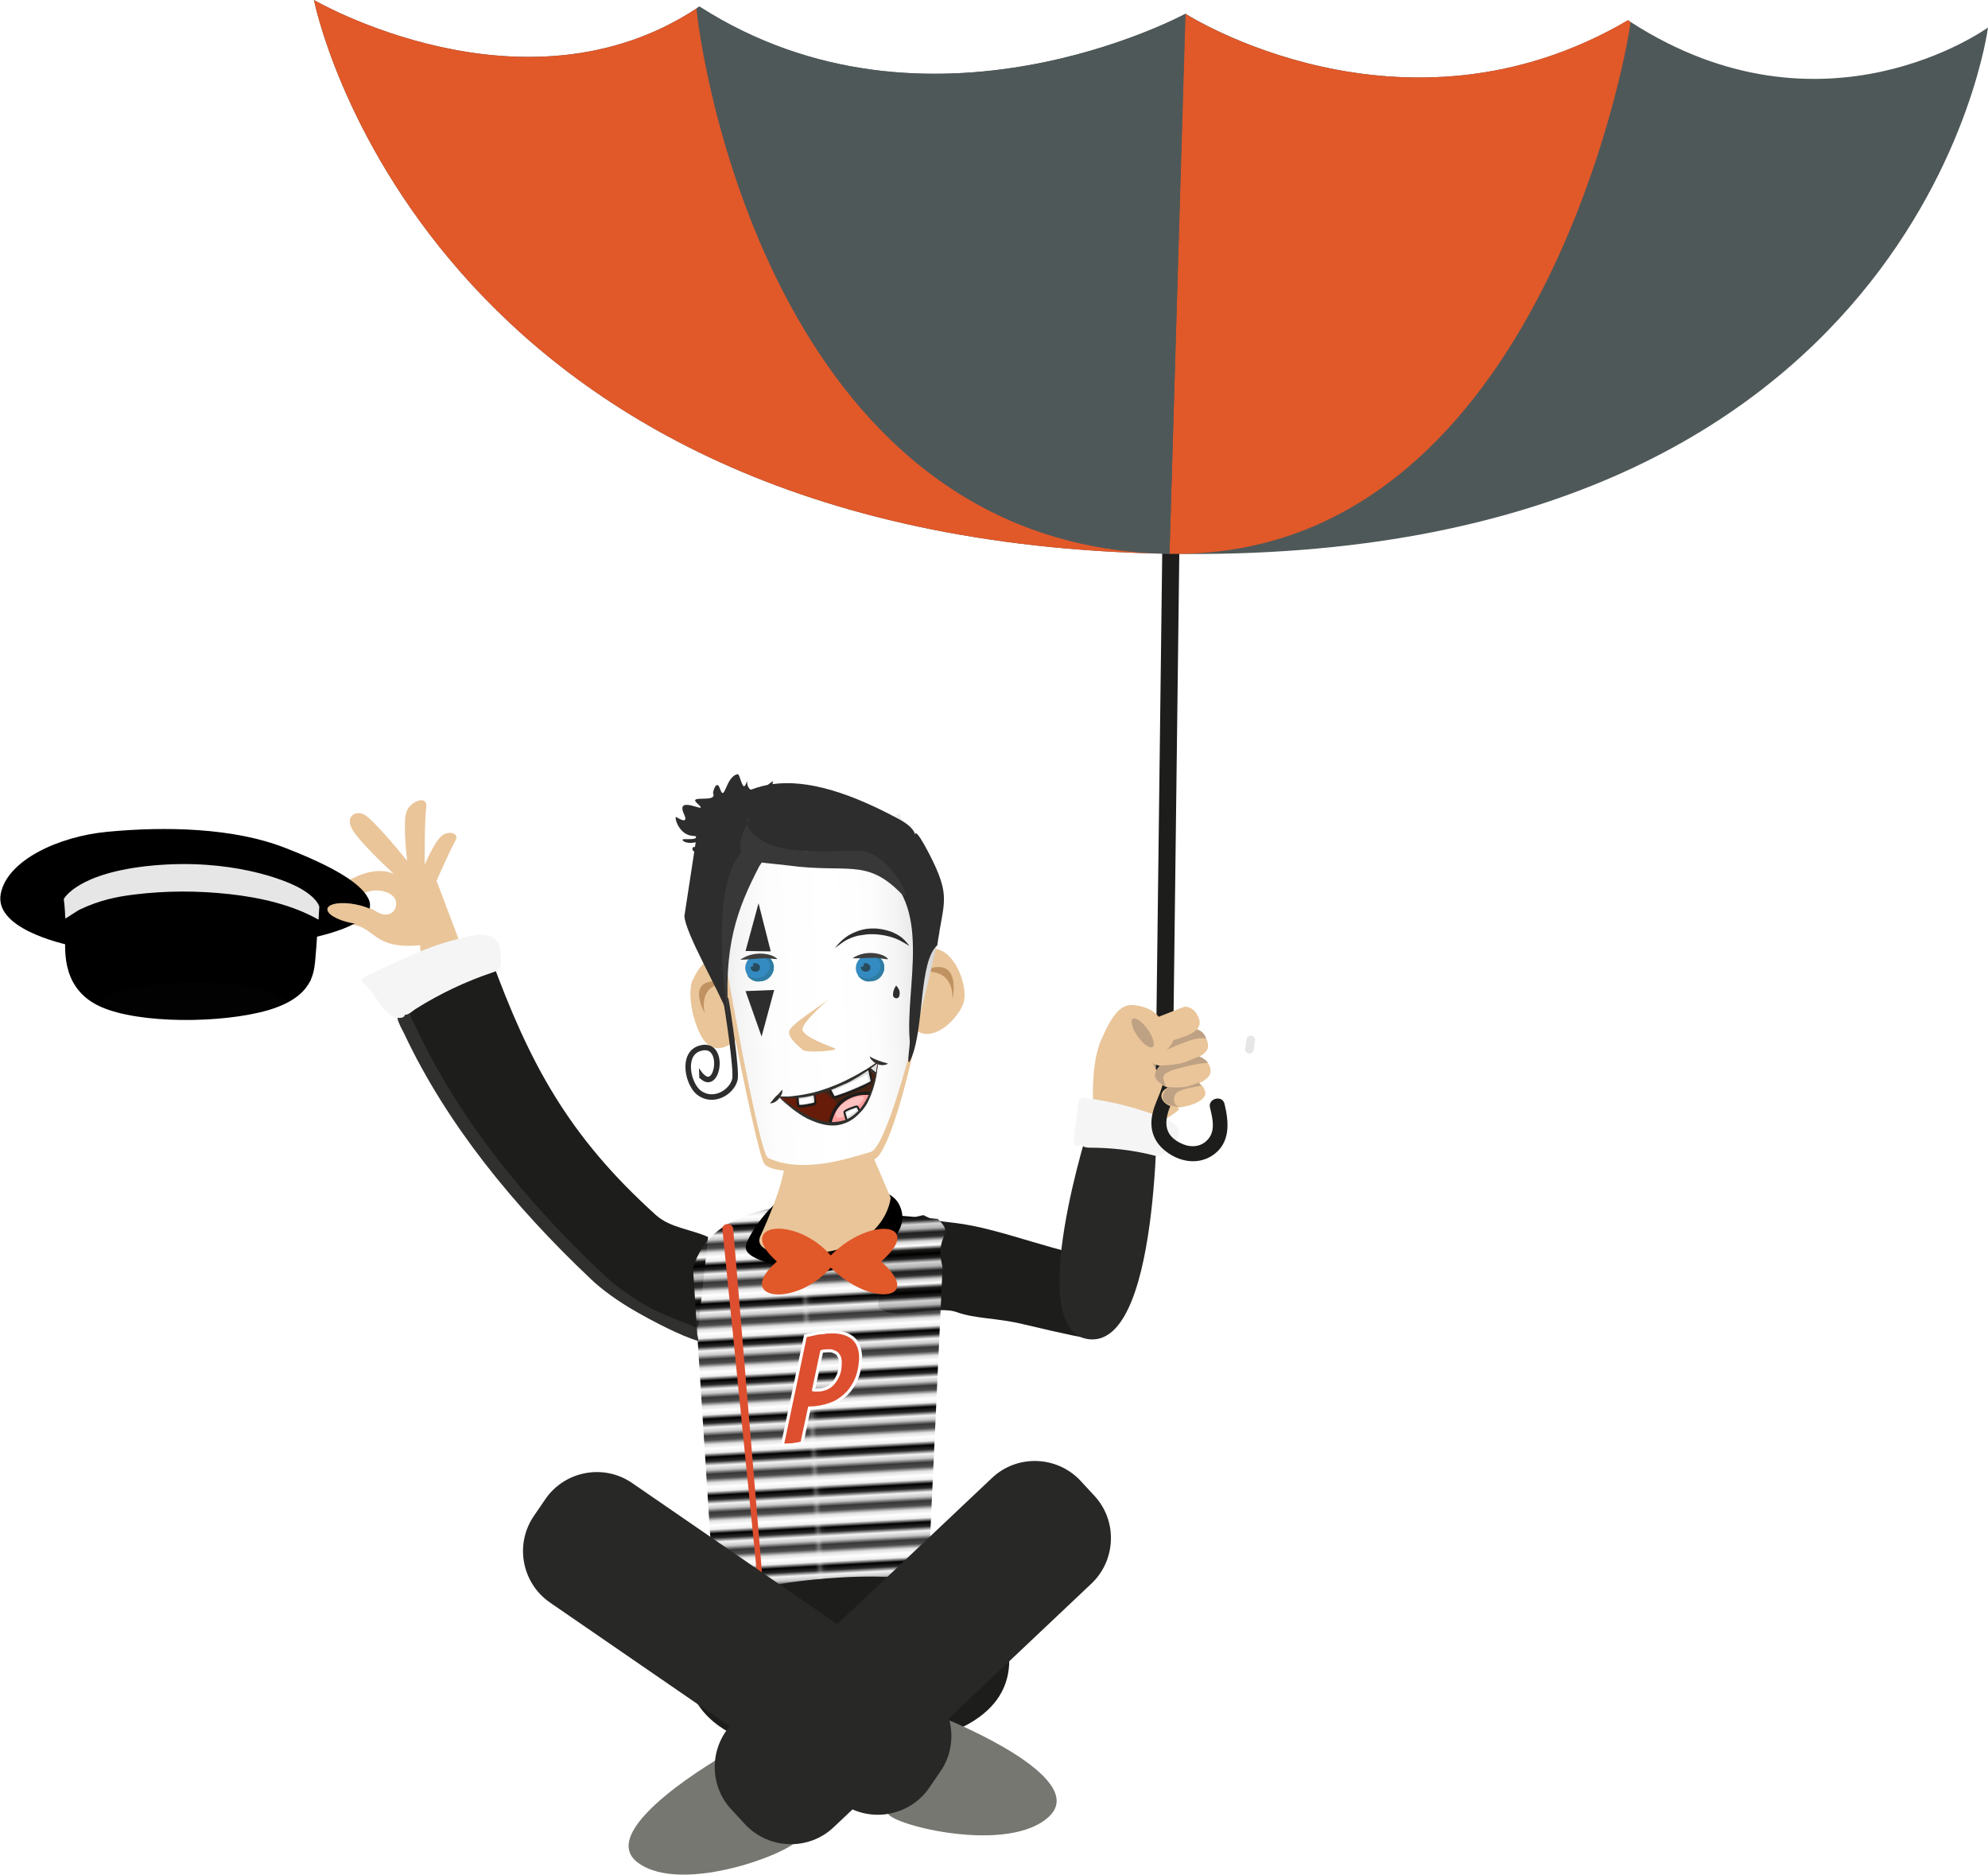 <?xml version="1.0" encoding="UTF-8" standalone="no"?>
<svg
   xmlns:svg="http://www.w3.org/2000/svg"
   xmlns="http://www.w3.org/2000/svg"
   xmlns:xlink="http://www.w3.org/1999/xlink"
   version="1.1"
   x="0px"
   y="0px"
   viewBox="0 0 520.5 490.9"
   id="svg294">  
   <pattern
       patternUnits="userSpaceOnUse"
       width="46.899"
       height="8.035"
       patternTransform="translate(242.943,464.291)"
       id="pattern6738"><rect
         id="rect6734"
         y="0"
         x="0"
         height="8.035"
         width="46.899"
         style="fill:url(#pattern6736);stroke:none" /></pattern><pattern
       xlink:href="#pattern6728"
       id="pattern6736"
       patternTransform="matrix(1,0,0,2.009,1.0742187e-7,1.6210938e-6)" /><pattern
       patternUnits="userSpaceOnUse"
       width="46.899"
       height="4"
       patternTransform="translate(242.943,464.291)"
       id="pattern6728"><rect
         y="0"
         x="0.044"
         height="1"
         width="46.855"
         id="rect6681"
         style="opacity:1;fill:#000000;fill-opacity:1;fill-rule:evenodd;stroke:none;stroke-width:15;stroke-miterlimit:0;stroke-dasharray:none;stroke-opacity:1" /><rect
         y="1"
         x="0.008"
         height="1"
         width="46.855"
         id="rect6681-0"
         style="opacity:1;fill:#ffffff;fill-opacity:1;fill-rule:evenodd;stroke:none;stroke-width:15;stroke-miterlimit:0;stroke-dasharray:none;stroke-opacity:1" /><rect
         y="1.99"
         x="0"
         height="1"
         width="46.855"
         id="rect6681-0-4"
         style="opacity:1;fill:#000000;fill-opacity:1;fill-rule:evenodd;stroke:none;stroke-width:15;stroke-miterlimit:0;stroke-dasharray:none;stroke-opacity:1" /><rect
         y="3"
         x="0.008"
         height="1"
         width="46.855"
         id="rect6681-0-4-8"
         style="opacity:1;fill:#ffffff;fill-opacity:1;fill-rule:evenodd;stroke:none;stroke-width:15;stroke-miterlimit:0;stroke-dasharray:none;stroke-opacity:1" /></pattern>
     <pattern
     x="-36.3"
     y="-7.3"
     width="145"
     height="18"
     patternUnits="userSpaceOnUse"
     id="New_Pattern_Swatch_3"
     viewBox="0 -18 145 18"
     style="overflow:visible;"><g
       id="g8"><rect
         y="-18"
         style="fill:none;"
         width="145"
         height="18"
         id="rect2" /><rect
         y="-18"
         width="145"
         height="9"
         id="rect4" /><rect
         y="-9"
         style="fill:#FFFEFD;"
         width="145"
         height="9"
         id="rect6" /></g></pattern><path
     style="fill:#E9C599;"
     d="M126.6,263.2l-12.3-32.6c0,0,3.7-8.4,5-10.6c1-1.8-1.8-2.7-3.7-1.1c-1.9,1.6-4.4,7.5-4.4,7.5  s-0.1-11.6,0.4-15c0.5-3.4-4.2-1.7-5.2,1.2c-1,2.9,0.2,12.8,0.2,12.8s-8.8-11-11.4-12.2c-2.3-1.1-5.1,0.8-2.7,4.4  c2.3,3.6,10.7,11.3,10.7,11.3s-3.7-2.4-10.5,0.9c-5.9,2.9-8.3,5-7.3,6.6c1,1.4,5.8-0.1,9.3-2.2c3.5-2.2,8.7-0.7,9,2  c0.3,2.7-2.3,4.4-5.3,2.4c-2.8-1.8-7.2-2.3-10.4-1c-3.2,1.3-2.4,4.1,3.9,4.5c6.3,0.4,5.6,6.6,18.1,5.4l1.4,19.6L126.6,263.2z"
     id="path11" /><g
     id="g15"
     transform="translate(0,2)"><path
       style="fill:#1d1d1b"
       d="m 295.7,327.7 c -11.8,1 -27.6,-6 -40.8,-8.7 -7.4,-1.5 -9,-0.6 -13,-2.8 -0.3,-0.2 -6.9,1.7 -7.3,2.2 -1.6,0.3 -6.1,-0.7 -7.6,1.5 -3.4,5.2 -1.7,6.6 0.1,7 0.1,0 -2.4,-2.5 -2.3,-2.5 0.6,2.2 5,6.3 6.4,7.8 1.7,1.8 -2.8,7 -0.7,8.5 4.2,3.1 14.7,-1.1 20.1,0.9 4.7,1.7 10.7,1.5 17.2,3.1 24.8,5.9 15.5,2.9 19.8,2.9"
       id="path13" /></g><g
     id="g27"><g
       id="g21"><path
         style="fill:#1d1d1b"
         d="m 185.4,323.9 c -4.3,-2 -9.9,-2.4 -13.6,-5.7 -23.1,-20.8 -33.2,-39.9 -43.2,-67.2 -0.8,-2.1 -1.8,-5.7 -3.4,-5.4 -1.9,0.4 -3.8,2 -5.5,3.1 -3.8,2.7 -6.6,6.5 -9.9,9.7 -1.6,1.6 -2.2,2.4 -3.4,4.1 -2.4,3.4 -0.4,6.3 0.7,8.7 11.3,23.6 28.9,44.7 49,63.4 2.8,2.6 7.2,5.8 11.7,8.3 4.5,2.5 10.4,6.6 14.7,7.7"
         id="path19"
          /></g><g
       id="g25"><path
         style="fill:#30302E;"
         d="M105.1,261.9c1.2-1.7,1.9-2.5,3.5-4.1c3.4-3.2,6.2-7,10.1-9.6c1.7-1.1,4.6-2.6,6.6-2.6    c1.1,0,1.4,0.9,1.5,1c-0.9,0.6-3.7,1.3-4.6,1.6c-4.1,1.5-6.9,5.2-10.3,8.4c-1.6,1.6-2.3,2.4-3.5,4.1c-2.5,3.4-0.5,6.3,0.7,8.7    c11.2,23.8,28.7,45.3,48.9,64.3c2.8,2.7,7.2,5.9,11.8,8.5c3.4,2,9,3.8,12.9,5.6l0.1,3.3c-4.3-1.2-11.8-5.1-16.3-7.7    c-4.6-2.6-9-5.8-11.8-8.5c-20.2-19.1-37.7-40.5-48.9-64.3C104.6,268.2,102.6,265.3,105.1,261.9z"
         id="path23" /></g></g><g
     transform="matrix(1.112,-0.061,0.061,1.112,-283.567,79.608)"
     id="tshirt"><pattern
       id="SVGID_12_"
       xlink:href="#New_Pattern_Swatch_3"
       patternTransform="matrix(-1.342 -9.655581e-003 4.592474e-002 0.244 -16861.357 -5551.174)" /><path
       style="clip-rule:evenodd;fill:url(#pattern6738);fill-opacity:1;fill-rule:evenodd"
       d="m 427,235.8 35.602,4.993 c 4.1,4.4 -1.102,3.107 0.498,11.407 l -7.8,77.1 c -7.3,1.8 -6.5,2 -16,0.9 l -9.8,-0.9 c -4.1,-0.5 -23.993,-4.998 -24.293,-5.198 l -0.7,-75 C 406.907,242.902 412,237.1 427,235.8 Z"
       id="path207"/><g
       id="g209"><g
         id="g211"
         transform="matrix(0.985,-0.148,0.172,0.901,-80.603,93.05)"><path
           style="fill:#dd4f2f"
           d="m 447.3,330.7 13.5,-91.4 c 0.1,-0.8 -0.5,-1.5 -1.3,-1.5 v 0 c -0.6,0 -1.2,0.5 -1.2,1.1 L 446,331.8 c -0.2,0 0,0 0.3,-0.1 0.4,0 0.9,-0.4 1,-1 z"
           id="path213" /></g><path
         style="fill:#dd4f2f;stroke:#ffffff;stroke-width:0.709;stroke-miterlimit:10"
         d="m 430.03,266.53 c 0.5,-0.1 0.9,-0.1 1.3,-0.2 0.4,-0.1 0.8,-0.1 1.2,-0.2 0.4,-0.1 0.8,-0.1 1.2,-0.1 0.4,0 0.8,0 1.3,-0.1 0.9,0 1.9,0 2.8,0.2 1,0.2 1.9,0.5 2.6,1 0.8,0.5 1.4,1.2 1.8,2.2 0.4,0.9 0.6,2.2 0.4,3.7 -0.2,1.5 -0.5,2.8 -1.1,4.1 -0.6,1.3 -1.4,2.4 -2.3,3.3 -1,0.9 -2.1,1.7 -3.4,2.2 -1.3,0.5 -2.8,0.8 -4.4,0.9 -0.3,0 -0.6,0 -0.8,0 -0.2,0 -0.4,0 -0.6,0 l -2.2,8.1 c -0.4,0.1 -0.8,0.1 -1.2,0.2 -0.4,0 -0.8,0.1 -1.1,0.1 -0.3,0 -0.7,0 -1.1,0 -0.4,0 -0.8,0 -1.2,-0.1 z m 1.2,12.8 c 0.3,0.1 0.7,0.1 1.4,0.1 0.5,0 1,-0.1 1.6,-0.3 0.6,-0.2 1.1,-0.5 1.6,-1 0.5,-0.5 0.9,-1 1.3,-1.8 0.4,-0.7 0.6,-1.6 0.7,-2.7 0.1,-0.7 0,-1.2 -0.1,-1.7 -0.2,-0.4 -0.4,-0.8 -0.7,-1 -0.3,-0.2 -0.7,-0.4 -1,-0.5 -0.4,-0.1 -0.8,-0.1 -1.2,-0.1 -0.2,0 -0.3,0 -0.5,0 -0.1,0 -0.4,0 -0.7,0.1 z"
         id="path215" /></g></g><path
     style="fill:#F5F5F5;"
     d="M191.4,430.4c-7.2,0.7-14.5,0.8-21.9,0.4c-1.4-0.1-3-0.6-2.9-1.5c0.2-2.5,0.1-4.6,0.5-7.1  c0.2-0.9,2.5-1.5,3.3-0.9c0.6-0.3,1.5,0.3,2.4,0.4c6.5,0.9,12.9,1.3,19.5,1.1c1.4,0,1.9-0.1,2.4,0.5c0,0,0,1.2-0.9,6.7  C193.9,430.1,193.8,430.2,191.4,430.4z"
     id="path17" /><path
     style="fill-rule:evenodd;clip-rule:evenodd;"
     d="M221.8,310.3c1.3-0.1,10.8,0.3,13.4,4.7c6.4,10.9-17.6,22-30.6,16.9  c-4.4-1.7-10.4-2.8-9.2-6.2c1.2-3.4,6.5-11.1,12.1-13.7C213,309.5,221.8,310.3,221.8,310.3z"
     id="path42" /><path
     style="fill-rule:evenodd;clip-rule:evenodd;fill:#E9C599;"
     d="M222.8,289.8c1.8,3.6,10.4,23.8,10.4,23.8s-0.6,7.7-9.4,12  c-8.5,4.1-27.6,4.2-24.7-2c1.2-2.5,7.7-17,6.2-21.4c-1.6-4.5-0.5-5.4-0.5-5.4L222.8,289.8z"
     id="path44" /><g
     id="g50"><path
       style="fill:#E9C599;"
       d="M236.5,254.2c0,0,2.7-5.9,7.9-5.8c5.1,0.1,8.6,8.3,8.1,13.1s-10.3,14.5-14.7,5.6   C234.9,261.1,235.4,255.4,236.5,254.2z"
       id="path46" /><path
       style="fill:#C09261;"
       d="M240.8,254.6c0,0,8.7-2.1,8.6,7C249.4,261.5,252.2,249.1,240.8,254.6z"
       id="path48" /></g><g
     id="g56"><path
       style="fill:#E9C599;"
       d="M181.5,256.4c0,0,2.5-6.4,7.4-6.1s8.5,9.2,8.1,14.4c-0.4,5.2-9.5,15.5-13.9,5.6   C180.1,263.8,180.5,257.6,181.5,256.4z"
       id="path52" /><path
       style="fill:#C09261;"
       d="M184.5,265.3c0,0-2.3-8.7,7.3-7.7C191.8,257.6,178.7,253.5,184.5,265.3z"
       id="path54" /></g><g
     id="g83"><path
       style="fill:#E9C599;"
       d="M183.7,226.7c0,0,13.8,74.2,16.4,78c2.6,3.8,26.6,1.9,29.8-1.9c6.8-8,17.8-63,14.3-74.9   c-2.5-8.6-17.6-10.9-36.5-11.1C186,216.5,183.8,220.3,183.7,226.7z"
       id="path58" /><linearGradient
       id="SVGID_2_"
       gradientUnits="userSpaceOnUse"
       x1="194.21"
       y1="259.473"
       x2="252.333"
       y2="259.473"
       gradientTransform="matrix(1.034 5.580543e-02 5.580543e-02 1.298 -28.764 -90.603)"><stop
         offset="0"
         style="stop-color:#E6E6E6"
         id="stop60" /><stop
         offset="8.437822e-03"
         style="stop-color:#E7E7E7"
         id="stop62" /><stop
         offset="0.119"
         style="stop-color:#F5F5F5"
         id="stop64" /><stop
         offset="0.258"
         style="stop-color:#FDFDFD"
         id="stop66" /><stop
         offset="0.521"
         style="stop-color:#FFFFFF"
         id="stop68" /><stop
         offset="0.706"
         style="stop-color:#FDFDFD"
         id="stop70" /><stop
         offset="0.814"
         style="stop-color:#F4F4F4"
         id="stop72" /><stop
         offset="0.903"
         style="stop-color:#E6E6E6"
         id="stop74" /><stop
         offset="0.981"
         style="stop-color:#D2D2D2"
         id="stop76" /><stop
         offset="1"
         style="stop-color:#CCCCCC"
         id="stop78" /></linearGradient><path
       style="fill:url(#SVGID_2_);"
       d="M201.1,303.2c-2.9-1.3-15.9-78.3-15.9-78.3s6.8-0.1,15.7-8.6c0,0,2.2,7.1,12.2,5.3   c10.1-1.8,22.5-8.7,22.5-8.7s4.8,25.3,10.4,31.4l0,0c0,0-12.3,55.6-18,57.3C222.2,303.3,210.2,307.4,201.1,303.2z"
       id="path81" /></g><g
     id="g87"><path
       style="fill:#2D2D2D;"
       d="M218.4,248.5c0,0,0.1-0.1,0.2-0.2c0.1-0.1,0.3-0.3,0.6-0.5c0.5-0.4,1.2-0.9,2.1-1.5   c0.9-0.5,2.1-1,3.3-1.3c0.6-0.1,1.3-0.2,2-0.3c0.7-0.1,1.4-0.1,2.1-0.1c2.8,0.1,5.2,0.8,6.8,1.6c0.8,0.4,1.4,0.8,1.8,1   c0.2,0.1,0.4,0.3,0.5,0.3c0.1,0.1,0.2,0.1,0.2,0.1s0-0.1-0.1-0.2c-0.1-0.1-0.2-0.3-0.4-0.5c-0.3-0.4-0.8-0.9-1.5-1.5   c-0.7-0.5-1.7-1.1-2.8-1.5c-1.2-0.4-2.5-0.7-4-0.8c-0.8,0-1.5,0-2.3,0.1c-0.7,0.1-1.5,0.3-2.1,0.5c-1.4,0.5-2.6,1.1-3.5,1.8   c-0.9,0.7-1.6,1.4-2,1.9c-0.2,0.2-0.4,0.5-0.5,0.6C218.5,248.5,218.4,248.5,218.4,248.5z"
       id="path85" /></g><path
     id="XMLID_13_"
     style="fill-rule:evenodd;clip-rule:evenodd;fill:#E9C599;"
     d="M217,261.6c-2,1.7-10.2,6.7-10.4,8.5  c-0.2,1.8,2.7,4,3.6,4.8c0.9,0.9,9.8,0.2,8.4-0.4c-1.4-0.6-8.7-3.1-8.5-5.1C210.3,267.4,217,261.6,217,261.6z" /><path
     style="fill:#2D2D2D;"
     d="M234.7,258.1c0.3,0.4,0.7,0.9,0.8,1.4s0.1,1.2-0.2,1.6c0,0,0,0,0,0c-0.5,0.6-1.5,0.2-1.5-0.6  c0-0.9,0.3-1.7,0.8-2.4"
     id="path90" /><polyline
     style="fill:#2D2D2D;"
     points="195.2,249 198.6,236.5 201.8,249.1 "
     id="polyline92" /><polyline
     style="fill:#2D2D2D;"
     points="202.7,259.2 199.4,271.4 195.2,259.5 "
     id="polyline94" /><g
     id="g98"><path
       style="fill:#2D2D2D;"
       d="M179.2,239.8c0.1,4.4,9.4,20.2,11.4,25.9c0,0.1,0.3,0.1,0.2-0.1c-9.1-64.9,36.9-35.9,38.7-38.6   c15.1,9.6,7.4,31.2,8.7,45.6c0.1,1.2-1.2,8.4,0.5,4.2c3.3-8.2,1.9-25.1,6.7-29.3c1.6-11.6,3.8-12.5-2.2-24.1   c-3.8-7.3-3.6-4.8-3.6-4.8s0-1.8-4-4c-31.7-17.2-43-8-53,3"
       id="path96" /></g><g
     id="g102"><path
       style="fill:#E15829;"
       d="M230.7,330.3c11.3,10-2.5,12.2-13.2,1.6c-9.3,10.7-25.5,8.4-14.1-1.6c-11.3-10,4.8-12.2,14.1-1.6   C228.2,318.1,242.1,320.4,230.7,330.3z"
       id="path100" /></g><g
     id="g116"><path
       d="M83.5,237.4c0,0-0.6,10.6-1,14.4c-0.4,3.8-1.3,10.2-14.6,13.3c-13.3,3.1-34.7,2.7-43.3-2.4c-8.7-5.1-7.6-14.7-7.4-19.1   c0.2-4.4-0.4-8.2-0.4-8.2s3.5-7,23.5-8.8c20-1.8,34.8,3.1,38.4,6C82.1,235.4,83.5,237.4,83.5,237.4z"
       id="path104" /><g
       id="g112"><path
         d="M20,247.9c-5.1-1-21.5-5.1-19.8-13.9c1.7-8.8,15.2-15,27.8-16.2c15.6-1.5,33.2-1,46.4,4.1c13.2,5.1,20.8,9.7,22.3,14    c1.4,4.3-5.4,8-19.2,10.5C63.5,249,63.5,249,20,247.9z"
         id="path106" /><path
         d="M21.3,254.2c0.2-0.1,0.5-0.3,0.7-0.5c0.2-0.1,0.3-0.2,0.5-0.3c1-0.6,2.1-1.2,3.2-1.7c0.2-0.1,0.8-0.3,1.1-0.5    c0.1,0,0.2-0.1,0.3-0.1c2.4-0.8,4.8-1.5,7.4-2.1c0.1,0,0.2,0,0.3,0c0.8-0.1,1.6-0.3,2.4-0.4c1.3-0.2,2.7-0.4,4-0.5    c2.2-0.2,4.4-0.3,6.7-0.4c0.2,0,0.3,0,0.4,0c0.1,0,0.1,0,0.2,0c1,0,2.1,0,3.1,0c2.1,0.1,4.2,0.1,6.3,0.3c2.1,0.2,4.3,0.4,6.4,0.7    c0.3,0.1,0.7,0.1,1,0.2c1,0.2,2,0.4,2.9,0.6c1.7,0.4,3.4,0.9,5,1.4c0.3,0.1,0.6,0.2,0.8,0.3c0.8,0.4,1.6,0.7,2.4,1.1    c0.4,0.2,0.9,0.5,1.3,0.7c0.4,0.2,0.7,0.5,1,0.7c0.6,0.5,1.2,1,1.8,1.6c0.1,0.1,0.1,0.1,0.2,0.2c0.2,0.3,0.5,0.7,0.7,1    c-1.6,2.9-5.2,5.9-13.1,7.8c-13.3,3.1-34.7,2.7-43.3-2.4c-2.8-1.6-4.6-3.7-5.7-6C19.9,255.4,20.5,254.8,21.3,254.2z"
         id="path108" /><path
         style="opacity:0.1;fill:#1A1A1A;"
         d="M26.8,262.2c0-0.2,0-0.5,0-0.7c0,0,0,0,0,0c0.1-0.1,0.2-0.1,0.3-0.2    c0.4-0.2,0.7-0.4,1.1-0.6c0.4-0.2,0.8-0.3,1.1-0.4c1.6-0.5,3.2-1,4.9-1.4c0.4-0.1,1.4-0.3,1.9-0.4c0.4-0.1,0.8-0.1,1.3-0.2    c1.7-0.3,3.3-0.5,5-0.7c1.7-0.2,3.3-0.3,5-0.4c0.7,0,2.8-0.1,3.1-0.1c3.2,0,6.3,0.2,9.5,0.5c1,0.1,2.1,0.2,3.1,0.4    c0.2,0,0.4,0.1,0.6,0.1c0,0,0,0,0.1,0c1.8,0.3,3.6,0.7,5.4,1.2c0.8,0.2,1.6,0.5,2.4,0.7c0.3,0.1,0.6,0.2,0.9,0.4    c0.8,0.4,1.7,0.8,2.4,1.2c0.1,0.1,0.2,0.1,0.3,0.2c0.1,0,0.1,0.1,0.2,0.1c-1.9,1-4.2,1.8-7.2,2.5c-12.4,2.9-31.8,2.7-41.4-1.4    C26.8,262.7,26.8,262.4,26.8,262.2z"
         id="path110" /></g><path
       style="fill:#E6E6E6;"
       d="M60,234.1c-8.3-0.9-16.4-0.9-24.7,0.1c-4.9,0.6-9.2,1.5-14.3,3.9c-0.7,0.3-3.6,2.3-3.9,2.4   c-0.1-3-0.4-5.1-0.4-5.1s3.5-7,23.5-8.8c20-1.8,34.2,3.6,38.4,6c4.6,2.6,5,4.8,5,4.8s-0.1,1.4-0.2,3.4   C76.5,236.9,68.2,235,60,234.1z"
       id="path114" /></g><g
     id="g172"><g
       id="g120"><path
         style="fill:#30302D;"
         d="M227.7,276.6c0.8,0.5,1.5,0.8,2.3,1.1c0.4,0.1,0.8,0.3,1.2,0.4c0.4,0.1,0.8,0.2,1.3,0.4    c-0.8,0.5-1.9,0.5-2.8,0.1c-0.4-0.2-0.9-0.4-1.2-0.8C228.1,277.5,227.8,277.1,227.7,276.6z"
         id="path118" /></g><g
       id="g124"><path
         style="fill:#30302D;"
         d="M204.8,285.3c0.1,0.5,0,0.9-0.2,1.3c-0.2,0.4-0.4,0.8-0.7,1.1c-0.6,0.7-1.4,1.2-2.3,1.2    c0.3-0.4,0.6-0.6,0.8-1c0.3-0.3,0.5-0.6,0.8-0.9C203.8,286.6,204.2,286,204.8,285.3z"
         id="path122" /></g><g
       id="g160"><defs
         id="defs127"><path
           id="SVGID_3_"
           d="M204.1,287.1c0,0,10.6,2,25.7-9c0,0-0.6,11.8-8,15.3C214.4,297,205.6,288.4,204.1,287.1z" /></defs><use
         xlink:href="#SVGID_3_"
         style="overflow:visible;fill:#661C08;"
         id="use129" /><clipPath
         id="SVGID_4_"><use
           xlink:href="#SVGID_3_"
           style="overflow:visible;"
           id="use131" /></clipPath><path
         style="clip-path:url(#SVGID_4_);fill:#472213;"
         d="M209.3,282.6c0,0,10.2,3,14.6,13.8c0,0,8.7-8.9,6.5-21.2L209.3,282.6z"
         clip-path="url(#SVGID_4_)"
         id="path134" /><g
         style="clip-path:url(#SVGID_4_);"
         clip-path="url(#SVGID_4_)"
         id="g140"><path
           style="fill:#FF9C9C;"
           d="M217.2,295.8c0,0-0.2-5.3,4.1-8c4.2-2.7,9.3-1,9.3-1S224.4,297.5,217.2,295.8z"
           id="path136" /><path
           style="fill:#1D1D1B;"
           d="M216.9,296c-0.1-0.1-0.1-0.3-0.1-0.3l0-0.1l0-0.2l0-0.3c0-0.2,0-0.4,0.1-0.6     c0-0.4,0.1-0.8,0.2-1.2c0.2-0.8,0.5-1.6,0.8-2.3c0.7-1.5,1.8-2.7,3.2-3.6c1.4-0.9,3-1.3,4.6-1.5c1.6-0.1,3.2,0.1,4.8,0.5l0,0     l0.4,0.1l-0.2,0.3c-0.7,1.2-1.6,2.4-2.5,3.5c-0.9,1.1-1.9,2.1-3,3.1c-1.1,0.9-2.3,1.7-3.8,2.2c-0.3,0.2-0.7,0.2-1.1,0.3l-0.5,0.1     l-0.6,0c-0.4,0-0.7,0.1-1.1,0C217.8,296.2,217.3,296.1,216.9,296z M217.4,295.6c0.6,0,1.1,0.1,1.9,0l0.5,0l0.5-0.1     c0.3-0.1,0.7-0.1,1-0.3c1.3-0.4,2.5-1.2,3.6-2.1c1.1-0.9,2.1-1.9,3-3c0.9-1.1,1.7-2.2,2.4-3.4l0.2,0.5l0,0     c-1.4-0.4-3-0.6-4.6-0.5c-1.5,0.1-3,0.6-4.3,1.4c-1.3,0.8-2.3,2-3,3.4c-0.3,0.7-0.6,1.4-0.8,2.2c-0.1,0.4-0.2,0.8-0.2,1.1     c0,0.2,0,0.4-0.1,0.6L217.4,295.6L217.4,295.6l0.1,0.1C217.5,295.8,217.5,295.6,217.4,295.6z"
           id="path138" /></g><path
         style="clip-path:url(#SVGID_4_);fill:#FFC0C0;"
         d="M219.6,292.7c-0.8,0-1.2-0.9-0.3-2.3c1.4-2.1,5-3.6,6.6-3.3    C227.5,287.4,221.8,292.6,219.6,292.7z"
         clip-path="url(#SVGID_4_)"
         id="path142" /><g
         style="clip-path:url(#SVGID_4_);"
         clip-path="url(#SVGID_4_)"
         id="g148"><path
           style="fill:#E0E0E0;"
           d="M208.8,285.5c0,0,0,4,0.3,4.1c0.3,0.2,4-0.3,4.4-0.7s-0.7-4.1-0.7-4.1L208.8,285.5z"
           id="path144" /><path
           style="fill:#1D1D1B;"
           d="M209,285.6c0,0,0.1-0.1,0.1-0.1L209,285.6L209,285.6l0.1,0.2l0,0.4l0,0.8c0,0.5,0,1.1,0.1,1.6     c0,0.3,0.1,0.5,0.1,0.7c-0.2,0,0.2,0,0.4,0c0.5,0,1-0.1,1.6-0.2c0.5-0.1,1-0.2,1.5-0.3c0.1,0,0.2-0.1,0.3-0.1     c0.1-0.1,0,0,0.1-0.1c0-0.2,0-0.5,0-0.7c-0.1-1-0.4-2.1-0.6-3.1l0,0l0.3,0.2C211.5,285.3,210.3,285.5,209,285.6z M208.6,285.3     c1.4-0.3,2.8-0.5,4.1-0.7l0.2,0l0.1,0.2l0,0c0.3,1,0.5,2.1,0.7,3.2c0,0.3,0.1,0.5,0,0.9c0,0.1-0.1,0.3-0.1,0.3     c0,0-0.1,0.1-0.2,0.1l-0.1,0.1c-0.2,0.1-0.3,0.1-0.4,0.1c-0.5,0.1-1.1,0.2-1.6,0.3c-0.5,0.1-1.1,0.1-1.6,0.2c-0.1,0-0.3,0-0.4,0     c-0.1,0-0.1,0-0.3-0.1c-0.1,0-0.1-0.1-0.2-0.2c0-0.1,0-0.1-0.1-0.1c-0.1-0.3-0.1-0.6-0.1-0.8c0-0.5-0.1-1.1-0.1-1.6l0-0.8l0-0.4     l0-0.2l0-0.1l0-0.1C208.5,285.5,208.5,285.4,208.6,285.3z"
           id="path146" /></g><g
         style="clip-path:url(#SVGID_4_);"
         clip-path="url(#SVGID_4_)"
         id="g154"><path
           style="fill:#E0E0E0;"
           d="M216.6,284c0,0,1.4,3.3,1.8,3.5c0.4,0.1,8.3-2.8,9.8-4.1l-0.8-3.6c0,0,2.4,2,2.7,2.1     c0.4,0.1,0.7-5.2,0.7-5.2L216.6,284z"
           id="path150" /><path
           style="fill:#1D1D1B;"
           d="M216.9,284.1c0.1,0,0-0.2,0-0.1L216.9,284.1L216.9,284.1l0.2,0.2l0.2,0.4l0.4,0.8     c0.3,0.5,0.5,1.1,0.8,1.5c0.1,0.1-0.1,0,0,0c0.1,0,0.3-0.1,0.4-0.1c0.3-0.1,0.6-0.2,0.9-0.3l1.7-0.6c1.1-0.4,2.3-0.9,3.4-1.4     c1.1-0.5,2.3-1,3.2-1.6l0,0l-0.1,0.2l-0.8-3.6l-0.2-0.7l0.6,0.5c0.6,0.5,1.1,0.9,1.7,1.4c0.3,0.2,0.6,0.4,0.9,0.6     c0,0,0.1,0,0.1,0l0,0c0,0-0.1,0-0.1,0c-0.1,0-0.1,0.1-0.1,0.1c0,0,0-0.1,0.1-0.2c0-0.2,0.1-0.3,0.1-0.5c0.2-1.4,0.3-2.9,0.4-4.3     l0.4,0.2L216.9,284.1z M216.4,283.9l14.3-7.5l0.4-0.2l0,0.4c-0.1,1.5-0.2,2.9-0.4,4.3c0,0.2-0.1,0.4-0.1,0.6c0,0.1,0,0.2-0.1,0.3     c0,0-0.1,0.1-0.2,0.1c-0.1,0-0.2,0-0.2,0l0,0c-0.1,0-0.1-0.1-0.2-0.1c-0.3-0.2-0.6-0.4-0.9-0.7c-0.6-0.5-1.1-0.9-1.7-1.4l0.4-0.2     l0.8,3.6l0,0.2l-0.1,0.1l0,0c-1,0.8-2.1,1.3-3.2,1.8c-1.1,0.5-2.2,1-3.4,1.4c-0.6,0.2-1.1,0.4-1.7,0.6c-0.3,0.1-0.6,0.2-0.9,0.3     c-0.1,0-0.3,0.1-0.5,0.1c0,0-0.3,0.1-0.4,0c-0.2-0.1-0.2-0.2-0.3-0.3c-0.4-0.6-0.6-1.1-0.9-1.7l-0.4-0.8l-0.2-0.4l-0.1-0.2l0-0.1     l0-0.1C216.4,284.2,216.4,284,216.4,283.9z"
           id="path152" /></g><path
         style="clip-path:url(#SVGID_4_);fill:#E0E0E0;stroke:#1D1D1B;stroke-width:0.498;stroke-miterlimit:10;"
         d="M222,294.2    c0,0-1-2.7-0.9-3.1s3.1-1.5,3.3-1.4c0.2,0.1,1.2,2.3,1.2,2.3L222,294.2z"
         clip-path="url(#SVGID_4_)"
         id="path156" /><use
         xlink:href="#SVGID_3_"
         style="overflow:visible;fill:none;stroke:#5E2E17;stroke-width:0.156;stroke-miterlimit:10;"
         id="use158" /></g><g
       id="g164"><path
         style="fill:#30302D;"
         d="M204,287.1c0.3-0.1,0.3,0,0.5,0l0.4,0c0.3,0,0.6,0,0.9,0c0.6,0,1.1,0,1.7-0.1    c1.1-0.1,2.3-0.3,3.4-0.5c2.3-0.4,4.5-1.1,6.6-1.9c2.2-0.8,4.2-1.8,6.3-2.9c1-0.5,2-1.2,3-1.7l2.9-1.9l0,0l0.1-0.1l0,0.2    c-0.1,3.2-0.8,6.3-2.1,9.3c-0.6,1.5-1.5,2.9-2.7,4c-1.1,1.2-2.5,2.2-4.1,2.7c-1.6,0.6-3.3,0.6-4.9,0.3c-1.6-0.3-3.1-0.9-4.6-1.6    c-1.4-0.7-2.8-1.7-4-2.6c-0.6-0.5-1.2-1-1.8-1.5l-0.9-0.8l-0.4-0.4C204.3,287.5,204.1,287.3,204,287.1z M204.1,287.2    c2.4,1.8,5,3.8,7.8,5.1c1.4,0.7,2.9,1.2,4.4,1.4c1.5,0.2,3,0.1,4.5-0.3c1.4-0.4,2.7-1.3,3.8-2.4c1.1-1.1,1.9-2.4,2.6-3.8    c1.4-2.8,2.2-5.9,2.6-9l0.1,0.1l0,0c-0.9,0.7-1.9,1.4-2.8,2.1c-1,0.6-1.9,1.3-3,1.9c-1,0.6-2,1.2-3.1,1.6    c-0.5,0.2-1.1,0.5-1.6,0.7l-1.6,0.7c-2.2,0.8-4.4,1.5-6.7,1.9c-1.2,0.2-2.3,0.3-3.5,0.3c-0.6,0-1.2,0-1.8,0c-0.3,0-0.6,0-0.9-0.1    l-0.4-0.1l-0.2,0C204.2,287.3,204.2,287.3,204.1,287.2C204.2,287.2,204.2,287.2,204.1,287.2z"
         id="path162" /></g><path
       style="fill:#FFFFFF;"
       d="M209.4,289.1c-0.3-0.1-0.1-1.2-0.1-1.2s2.7-0.5,3.3-0.7c0,0,0.3,1.2,0.2,1.4   C212.7,288.7,209.8,289.2,209.4,289.1z"
       id="path166" /><path
       style="fill:#FFFFFF;"
       d="M218.6,286.8c0,0-0.5-1.1-0.6-1.2c0,0,6-2.4,9-4.4c0,0,0.5,1.7,0.5,1.9   C227.4,283.3,219.6,286.7,218.6,286.8z"
       id="path168" /><path
       style="fill:#FFFFFF;"
       d="M221.6,291.4c0,0,2-1,2.6-1.1c0,0,0.2,0.2,0.1,0.4c-0.1,0.2-2.3,1.7-2.4,1.6   S221.6,291.4,221.6,291.4z"
       id="path170" /></g><g
     id="g178"><path
       style="fill:none;stroke:#2D2D2D;stroke-width:1.444;stroke-linecap:square;stroke-miterlimit:10;"
       d="M190.1,262.1   c0.4,2,2.9,18.4,2.3,20.6c-0.9,3.4-5.7,6.2-9.4,3.4c-2.9-2.3-4.5-9.8-0.1-11.5c7.1-2.6,5.3,10.9,1.2,7.5"
       id="path174" /><polyline
       style="fill:#2D2D2D;"
       points="183.1,282.3 183,279.7 184.2,281.3  "
       id="polyline176" /></g><g
     id="g188"><path
       id="XMLID_12_"
       style="fill-rule:evenodd;clip-rule:evenodd;fill:#348BC1;"
       d="M226.5,250.1c1.9-0.7,4.1,0.2,4.8,2   c0.7,1.8-0.3,3.9-2.2,4.6c-1.9,0.7-4.1-0.2-4.8-2C223.6,252.9,224.6,250.8,226.5,250.1z" /><path
       style="fill:#2F7DA3;"
       d="M231.4,254.3c-0.6,1.7-1.7,2.7-4.1,2.7c-1,0-2.3-0.8-2.7-1.7c2.9,2,5.5,0,5.9-1.9   c0.5-2.3-2.4-3.5-2.4-3.5C230.5,249.9,232,252.2,231.4,254.3z"
       id="path181" /><g
       id="g186"><path
         id="XMLID_11_"
         style="fill-rule:evenodd;clip-rule:evenodd;fill:#284C5E;"
         d="M226.5,252.2c0.7-0.1,1.3,0.4,1.4,1    c0.1,0.6-0.4,1.2-1.1,1.2c-0.7,0.1-1.3-0.4-1.4-1C225.4,252.8,225.9,252.2,226.5,252.2z" /><ellipse
         transform="matrix(0.203 -0.979 0.979 0.203 -67.652 422.376)"
         style="fill-rule:evenodd;clip-rule:evenodd;fill:#348BC1;"
         cx="225.8"
         cy="252.8"
         rx="0.5"
         ry="0.5"
         id="ellipse184" /></g></g><path
     id="XMLID_5_"
     style="fill-rule:evenodd;clip-rule:evenodd;fill:#3F3F3F;"
     d="M223.2,250.9c1.7,0.1,5-0.2,6.5-0.1  c1.5,0.2,2.9,0.5,2.8,0.3C231.7,249.8,226.9,248.4,223.2,250.9z" /><g
     id="g199"><path
       id="XMLID_4_"
       style="fill-rule:evenodd;clip-rule:evenodd;fill:#348BC1;"
       d="M197.6,250.1c1.9-0.7,4.1,0.2,4.8,2   c0.7,1.8-0.3,3.9-2.2,4.6c-1.9,0.7-4.1-0.2-4.8-2C194.6,252.9,195.6,250.8,197.6,250.1z" /><path
       style="fill:#2F7DA3;"
       d="M202.4,254.3c-0.6,1.7-1.7,2.7-4.1,2.7c-1,0-2.3-0.8-2.7-1.7c2.9,2,5.5,0,5.9-1.9   c0.5-2.3-2.4-3.5-2.4-3.5C201.5,249.9,203.1,252.2,202.4,254.3z"
       id="path192" /><g
       id="g197"><path
         id="XMLID_3_"
         style="fill-rule:evenodd;clip-rule:evenodd;fill:#284C5E;"
         d="M197.6,252.2c0.7-0.1,1.3,0.4,1.4,1    c0.1,0.6-0.4,1.2-1.1,1.2c-0.7,0.1-1.3-0.4-1.4-1C196.4,252.8,196.9,252.2,197.6,252.2z" /><ellipse
         transform="matrix(0.203 -0.979 0.979 0.203 -90.726 394.014)"
         style="fill-rule:evenodd;clip-rule:evenodd;fill:#348BC1;"
         cx="196.8"
         cy="252.8"
         rx="0.5"
         ry="0.5"
         id="ellipse195" /></g></g><path
     id="XMLID_2_"
     style="fill-rule:evenodd;clip-rule:evenodd;fill:#3F3F3F;"
     d="M193.8,251.3c1.7,0,5.2-0.4,6.8-0.4  c1.6,0.1,3,0.3,2.9,0.2C202.5,249.8,197.6,248.6,193.8,251.3z" /><path
     style="fill:none;stroke:#BFA184;stroke-width:0.839;stroke-miterlimit:10;"
     d="M298.1,268.7c0,0,0.9,0.6,2.2,0.8  c1.3,0.2,3-0.5,3-0.5"
     id="path202" /><path
     style="fill:#BFA184;"
     d="M304.5,277.5c0,0-1.5,0.5-1.8,1.4c-0.3,0.9,0.5,2.2,0.5,2.2s-2.1-1.3-2.3-2.8c-0.2-1.5,1-2.4,1-2.4  S303.3,277.3,304.5,277.5z"
     id="path204" /><path
     style="fill:#BFA184;"
     d="M298.9,278.4c0,0,0,1,0.8,1.8c0.8,0.8,1.5,1.3,1.5,1.3s-1.5,0.7-1.2,2.4c0.3,1.7,2.3,3,2.3,3  s-0.9,0.7-0.7,2c0.2,1.2,2.7,3.3,2.7,3.3l2.4-0.4c0,0-2.7-1-2.3-2.4c0.2-1,1.6-2.5,1.6-2.5s-2.8-1-3-2.7c-0.2-1.7,1.1-3.1,1.1-3.1  s-2.3-0.7-2.7-2c-0.5-1.3,0.7-3.3,0.7-3.3l-1.2-2c0,0-1.1,3.9-1.8,4.4"
     id="path206" /><polygon
     style="fill:#1D1D1B;"
     points="307,286.7 302.5,288.9 304.4,136.3 308.9,134.1 "
     id="polygon208" /><path
     style="fill:#282826"
     d="m 303,286.2 c -0.1,-2.7 1.5,65.2 -17.3,64.5 -18.7,-0.8 0,-57.8 0,-57.8 0,0 8.8,3 17.3,-6.7 z"
     id="path210"/><path
     style="fill:#BFA184;"
     d="M304.5,267.4c0,0-3.8,2.4-3.9,4.6c-0.2,2.8,2.9,5,2.9,5s-0.4-3.3-0.2-5.1  C303.5,270.2,304.5,267.4,304.5,267.4z"
     id="path212" /><g
     id="g218"><g
       id="g216"><path
         style="fill:#E6E6E6;"
         d="M326.4,272c-0.1,0.5-0.2,0.9-0.2,1.4c0,0.4-0.1,0.6-0.2,1c-0.1,0.6,0.2,1.2,0.8,1.4    c0.6,0.2,1.3-0.2,1.4-0.8c0.1-0.5,0.2-0.9,0.2-1.4c0-0.4,0.1-0.6,0.2-1c0.1-0.6-0.2-1.2-0.8-1.4C327.2,271,326.5,271.4,326.4,272    L326.4,272z"
         id="path214" /></g></g><path
     style="fill:#E9C599;"
     d="M297.2,270.5c0,0-0.8,1.5,0.4,4.1c1.2,2.6,5.4,3.9,6.5,0.9c1.1-3,0.1-6.8-0.4-8.5  c-0.5-1.6-2.9-3.4-6.6-3.8c-3.7-0.5-5.9,2.5-8.8,9.1c-2.6,5.9-2.4,16.3-1.7,21.8c0.7,5.8,8.4,1.1,13.6,0.5c4.7-0.5,8.5-4.1,8.5-4.1"
     id="path220" /><path
     style="fill:#F5F5F5;"
     d="M303.2,292.2c-6.2-2.3-12.5-3.9-19-4.7c-1.2-0.2-1.7,0.3-1.9,1.5c-0.3,3.3-1,6.5-1.1,9.8  c-0.1,1.3,1,1.6,1.8,0.9c0.5,0.5,1.2,0.8,2.1,0.8c5.8,0,11.5,0.6,17.3,2.1c1.2,0.3,2.2-0.3,2.8-1c1.2-1.5,3.7-3.5,3.4-5.5  C308.2,293.8,305.2,292.9,303.2,292.2z"
     id="path222" /><g
     id="g228"><g
       id="g226"><path
         style="fill:#1D1D1B;"
         d="M304.3,272.7c0.1,3.9,1,8.2-0.1,12c-0.7,2.3-1.9,4.4-2.4,6.7c-1,4,0.2,7.6,3.5,10.1    c3.5,2.7,8.3,3.6,12.2,1c4.7-3.2,4.3-8.6,3.1-13.5c-0.6-2.4-4.4-1.4-3.8,1c0.7,2.9,1.6,6.4-0.9,8.7c-2,1.9-4.8,1.7-7,0.5    c-3.9-2-4.1-5.1-2.8-8.8c0.8-2.2,1.9-4.3,2.3-6.6c0.6-3.7-0.1-7.5-0.2-11.2C308.2,270.2,304.3,270.2,304.3,272.7L304.3,272.7z"
         id="path224" /></g></g><g
     id="g244"><path
       style="fill:#E9C599;"
       d="M312.3,269.6c0,0,2.4-0.3,3.7,2.8c1.3,3.1-1.7,4.5-6.4,5.9c-4.6,1.5-7.9,0.8-8.5-0.8s-1-3,0.4-3.7"
       id="path230" /><path
       style="fill:#BFA184;"
       d="M315.8,272c0,0-1-0.5-3.5,0.2c-2.5,0.7-6.9,2.7-6.9,2.7s1.1-0.9,1.6-2c0.4-1.1,0.3-1.3,0.3-1.3   l5.6-2.3C312.8,269.4,315.2,269.6,315.8,272z"
       id="path232" /><path
       style="fill:#E9C599;"
       d="M313.8,283.6c0,0,1.5,0.6,1.8,2.5c0.2,1.9-3.7,3.6-6.7,3.8c-3,0.2-4.6-1.4-4.8-2.6   c-0.3-1.8,1.8-2.6,1.8-2.6"
       id="path234" /><path
       style="fill:#E9C599;"
       d="M313.9,276.7c0,0,2,0.2,2.9,2.7c0.9,2.5-1.7,4.2-6.3,5.3c-4.6,1.1-7.2-0.8-7.8-2.5   c-0.7-2,1.2-3,1.2-3"
       id="path236" /><path
       style="fill:#BFA184;"
       d="M316.2,278.3c0,0-2.6,0.1-5.9,1c-3.3,0.8-5.7,1.5-5.7,2.8c0,1.2,0.8,2.5,0.8,2.5s-3.1-1.5-3-3   c0-1.5,1.3-2.6,1.3-2.6s4.8-0.1,6.8-1c2.1-0.9,3.5-1.4,3.5-1.4S316.1,277.6,316.2,278.3z"
       id="path238" /><path
       style="fill:#BFA184;"
       d="M314.5,284.3c0,0-5.2,0.7-6.4,1.8c-1.2,1.1-0.9,3.5,0.8,3.7c1.7,0.2-4.4,0.2-4.5-2.5   c0-1.2,1.4-2.7,1.4-2.7s3.3,0.4,5.3-0.2c2.1-0.6,2.8-1,2.8-1L314.5,284.3z"
       id="path240" /><path
       style="fill:#E9C599;"
       d="M310.1,263.6c0,0,2.4-0.3,3.7,2.8c1.3,3.1-1.7,4.5-6.4,5.9c-4.6,1.5-7.9,0.8-8.5-0.8   c-0.7-1.5-1-3,0.4-3.7"
       id="path242" /></g><g
     id="g266"><g
       id="g254"><g
         id="g248"><path
           style="fill:#4F5858;"
           d="M306.2,145C110,141.8,82.2,0,82.2,0s54.9,32,100.2,2.2c0.2-0.2,0.5-0.3,0.7-0.5     c60,38.5,127.3,1.9,127.3,1.9S367.1,40,426.3,5.3c0.2,0.2,0.5,0.3,0.7,0.5c50.6,32.6,93.5,1.4,93.5,1.4S502.5,148.1,306.2,145z"
           id="path246" /></g><g
         id="g252"><path
           style="fill:#E15829;"
           d="M306.2,145l4.1-141.4c0,0,56.8,36.4,115.9,1.7c0.2,0.2,0.5,0.3,0.7,0.5     C426,14.4,401.8,146.5,306.2,145z"
           id="path250" /></g></g><g
       id="g264"><g
         id="g258"><path
           style="fill:#E15829;"
           d="M306.2,145C110,141.8,82.2,0,82.2,0s54.9,32,100.2,2.2C183,10.9,200.8,143.3,306.2,145z"
           id="path256" /></g><g
         id="g262"><path
           style="fill:#4F5858;"
           d="M182.4,2.2c0.2-0.2,0.5-0.3,0.7-0.5c60,38.5,127.3,1.9,127.3,1.9L306.2,145     C200.8,143.3,183,10.9,182.4,2.2z"
           id="path260" /></g></g></g><g
     id="g278"><path
       style="fill:#1D1D1B;"
       d="M179.5,436.3c0.9,14.1,14.1,24.1,43.6,22.2c29.6-1.9,42-11.1,41.1-25.2   c-0.9-14.1-15.6-22.2-45.1-20.2C189.6,415,178.6,422.2,179.5,436.3z"
       id="path268" /><path
       style="fill:#777772;"
       d="M248.4,450.4c0,0,36.8,14.9,26.4,25.1c-10.5,10.2-41.5,2.3-42.3-0.7   C231.7,471.7,248.4,450.4,248.4,450.4z"
       id="path270" /><path
       style="fill:#777772;"
       d="M189.9,459.4c0,0-34.6,19.6-22.9,28.3c11.7,8.7,41.4-3.1,41.9-6.2   C209.3,478.4,189.9,459.4,189.9,459.4z"
       id="path272" /><path
       style="fill:#282826;"
       d="M246.3,463.7l-3,4.4c-5.1,7.4-15.3,9.3-22.7,4.2L144,419.6c-7.4-5.1-9.3-15.3-4.2-22.7l3-4.4   c5.1-7.4,15.3-9.3,22.7-4.2l76.6,52.7C249.4,446.1,251.3,456.4,246.3,463.7z"
       id="path274" /><path
       style="fill:#282826;"
       d="M195.2,477.8l-3.6-3.9c-6.2-6.5-5.9-16.9,0.6-23.1l67.5-63.8c6.5-6.2,16.9-5.9,23.1,0.6l3.6,3.9   c6.2,6.5,5.9,16.9-0.6,23.1l-67.5,63.8C211.8,484.6,201.4,484.3,195.2,477.8z"
       id="path276" /></g><g
     id="g284"><path
       style="fill-rule:evenodd;clip-rule:evenodd;fill:#383838;"
       d="M195.5,215.9c-5.3,10.6,2.5,9.6,10.8,10.7   c15.6,2.1,20.4-1.9,29.4,7.1c4.5,4.5-2.6-11-11-11c-8.4,0-24.3,2-28.9-6.3C194.8,214.6,197.1,212.7,195.5,215.9z"
       id="path280" /><path
       style="fill-rule:evenodd;clip-rule:evenodd;fill:#383838;"
       d="M199.4,220.7c-16.7,1-8.3,49.4-8.5,47   c-1.8-19.8,2.2-29.9,7.9-40.9C198.8,226.8,203.4,220.5,199.4,220.7z"
       id="path282" /></g><path
     style="fill-rule:evenodd;clip-rule:evenodd;fill:#2D2D2D;"
     d="M202.4,204.5c-5.5,3.7-0.8,3.1-6.2,8.9  c-1.5,1.6-5.3,3.2-5.3,3.1c-0.7-1.9-0.1-0.8-4.5,3.1c-0.6,0.5-0.6,2.1-1.4,2.7c-2.3,1.7-4.2,0.6-3.6-0.4c0.2-0.3,0.9,0.1,2.6-0.4  c2-0.6,2-1.4,1.7-1.7c-0.5-0.4-2.2,0.6-3.9,0.8c-1,0.2-2.5,0.1-3-0.5c-0.5-0.6,0.9-0.3,2.3-0.4c1-0.1,1.2-0.3,1.1-0.5  c-0.1-0.4,0.7-0.1-1.3-0.4c-3.5-0.6-4.6-5.6-3.7-4.8c0,0,3.3,2.2,1.9-0.8c-2.6-5.6,7.3,0.6,3.5-2.8c-2.8-2.5,5.3,0,4.1-2.7  c-0.1-0.3,0.9-3.8,1.8-1.2c1.3,3.8,1.4-3.1,4.6-3.8c0.7-0.2,1.3,5.2,2.3,2.3c0.7-2.1-1.3,4.4,5.7,1.2  C203.8,205.1,201.8,207.3,202.4,204.5z"
     id="path286" /><path
     style="fill:#F5F5F5;"
     d="M119.7,245.9c-8.8,2.2-16.1,6.1-23.8,9.7c-1.4,0.7-1.6,1-0.5,2c3,2.7,3.6,5.6,6.8,8.2  c1.3,1,3.7,1,3.8-0.1c1,0.1,2.2-1.2,3.1-1.7c6.1-3.8,12.7-7,20.2-9.5c1.6-0.5,2-1.6,1.9-2.6c-0.3-1.9,0.3-5-2.1-6.4  C126.5,243.9,122.6,245.2,119.7,245.9z"
     id="path288" /><ellipse
     transform="matrix(0.187 -0.982 0.982 0.187 -159.627 285.542)"
     style="fill:#E9C599;"
     cx="92.7"
     cy="239.2"
     rx="2.5"
     ry="7"
     id="ellipse290" /><ellipse
     transform="matrix(0.817 -0.577 0.577 0.817 -101.254 222.037)"
     style="fill:#BFA184;"
     cx="299.1"
     cy="270.5"
     rx="1.6"
     ry="4.5"
     id="ellipse292" /></svg>